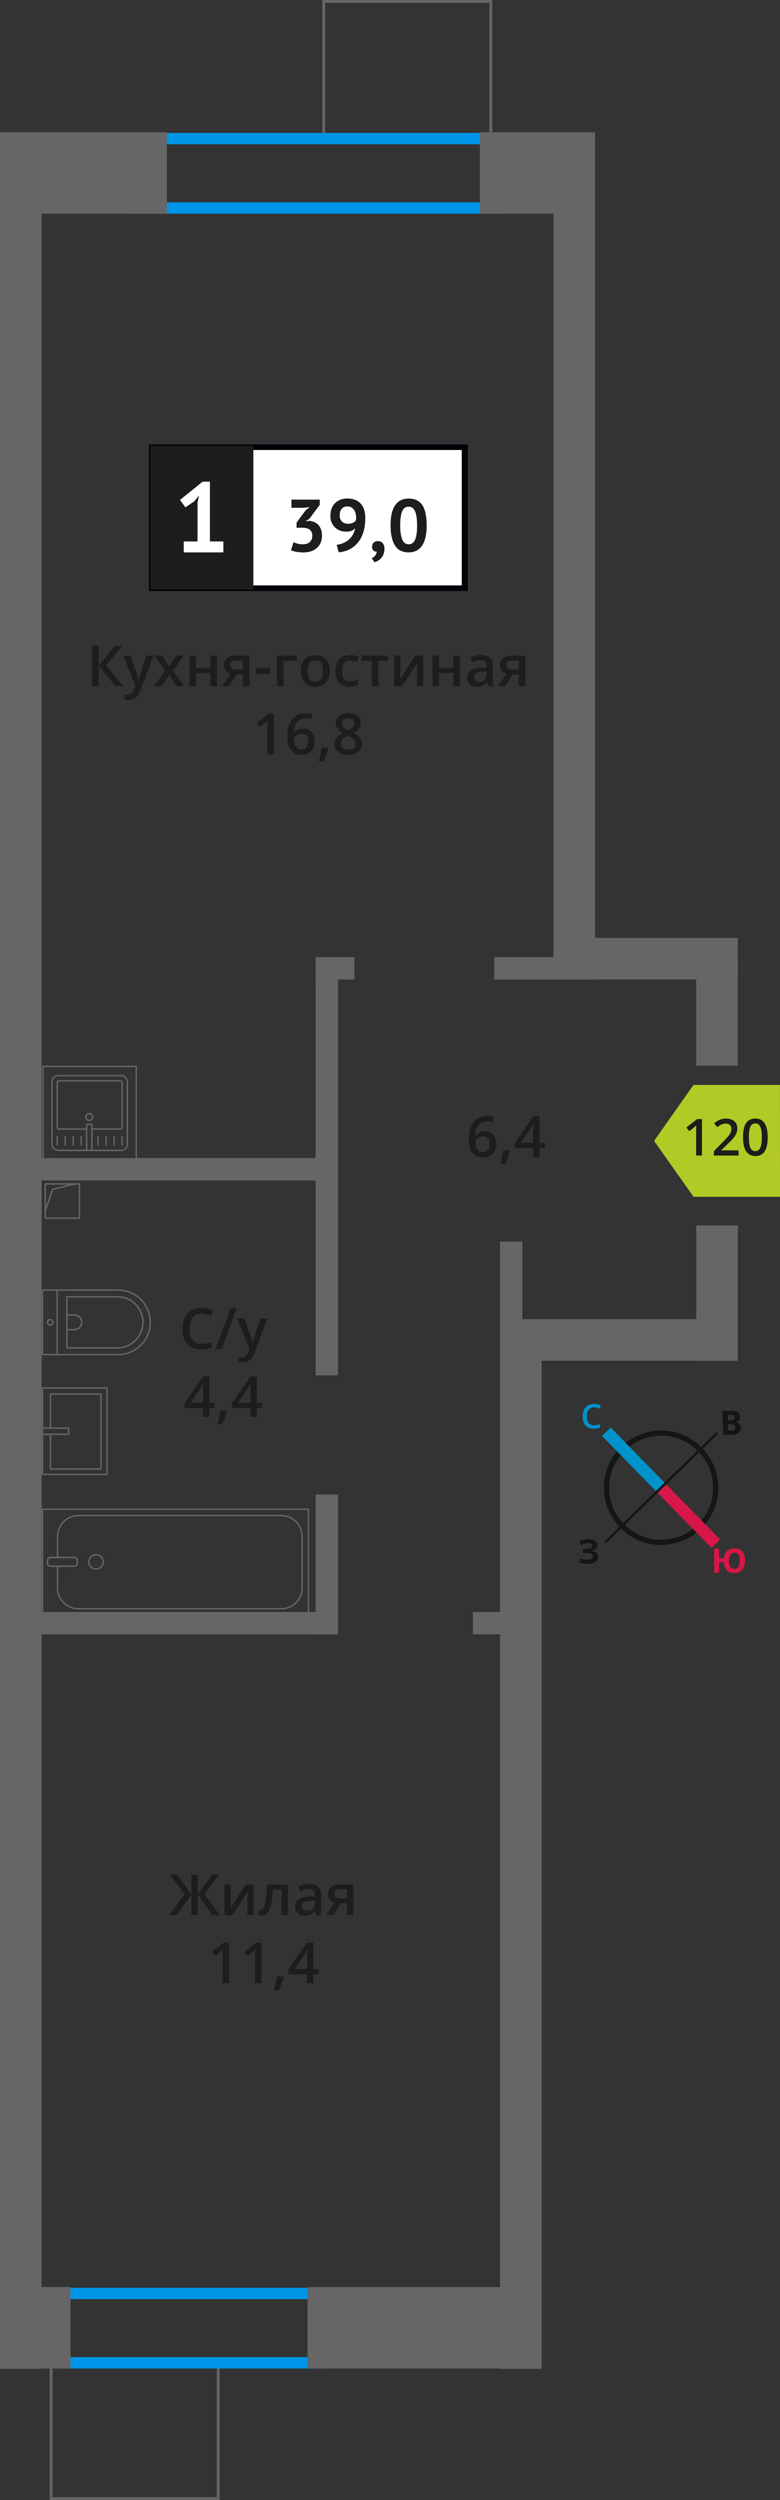 <?xml version="1.0" encoding="UTF-8"?>
<svg xmlns="http://www.w3.org/2000/svg" viewBox="0 0 137.64 440.95">
  <rect x="0" y="0" width="137.64" height="440.95" fill="#333333" stroke="none"/>
  <defs>
    <style>
      .cls-1, .cls-2, .cls-3, .cls-4, .cls-5, .cls-6 {
        fill: none;
      }

      .cls-1, .cls-2, .cls-6 {
        stroke: #666;
      }

      .cls-1, .cls-3, .cls-4, .cls-5, .cls-6 {
        stroke-miterlimit: 10;
      }

      .cls-1, .cls-7 {
        stroke-width: .5px;
      }

      .cls-2 {
        stroke-linecap: round;
        stroke-linejoin: round;
      }

      .cls-2, .cls-6 {
        stroke-width: .25px;
      }

      .cls-3 {
        stroke: #d61747;
      }

      .cls-3, .cls-4 {
        stroke-width: 2.13px;
      }

      .cls-8 {
        fill: #0093ca;
      }

      .cls-8, .cls-9, .cls-10, .cls-11, .cls-12, .cls-13, .cls-14, .cls-15, .cls-16, .cls-17 {
        stroke-width: 0px;
      }

      .cls-9 {
        fill: #666;
      }

      .cls-10 {
        fill: #050007;
      }

      .cls-11 {
        fill: #666;
      }

      .cls-12, .cls-7 {
        fill: #1d1d1b;
      }

      .cls-4 {
        stroke: #0093ca;
      }

      .cls-13 {
        fill: #0096e7;
      }

      .cls-7 {
        stroke: #1d1d1b;
        stroke-miterlimit: 22.93;
      }

      .cls-14 {
        fill: #141515;
      }

      .cls-15 {
        fill: #d61747;
      }

      .cls-5 {
        stroke: #141515;
        stroke-width: .91px;
      }

      .cls-16 {
        fill: #fff;
      }

      .cls-17 {
        fill: #b2ca25;
        fill-rule: evenodd;
      }
    </style>
  </defs>
  <g id="Layer_8" data-name="Layer 8">
    <rect class="cls-1" x="57.13" y=".25" width="29.48" height="23.82"/>
    <rect class="cls-1" x="9.01" y="416.88" width="29.48" height="23.82" transform="translate(47.51 857.58) rotate(-180)"/>
  </g>
  <g id="window">
    <path class="cls-13" d="M86.24,25.45v10.24H25.11v-10.24h61.12M88.24,23.45H23.11v14.24h65.12v-14.24h0Z"/>
    <path class="cls-13" d="M56.07,405.51v10.24H11.14v-10.24h44.93M58.07,403.51H9.14v14.24h48.93v-14.24h0Z"/>
  </g>
  <g id="vent">
    <g>
      <rect class="cls-6" x="7.99" y="208.82" width="6.04" height="6.04"/>
      <polyline class="cls-6" points="7.99 213.55 9.29 209.77 13.23 208.82"/>
    </g>
  </g>
  <g id="walls">
    <rect class="cls-9" x="97.66" y="165.42" width="32.53" height="7.33"/>
    <rect class="cls-9" x="92.54" y="232.67" width="36.53" height="7.33"/>
    <rect class="cls-9" x="114.59" y="224.4" width="23.88" height="7.33" transform="translate(354.6 101.54) rotate(90)"/>
    <rect class="cls-9" x="116.76" y="174.53" width="19.53" height="7.33" transform="translate(304.72 51.67) rotate(90)"/>
    <g>
      <path class="cls-5" d="M109.94,255.52c3.8-3.73,9.9-3.66,13.61.16,3.71,3.79,3.66,9.9-.16,13.61-3.8,3.73-9.9,3.66-13.61-.16-3.73-3.8-3.66-9.9.16-13.61Z"/>
      <line class="cls-4" x1="107" y1="252.53" x2="116.66" y2="262.41"/>
      <line class="cls-3" x1="126.32" y1="272.28" x2="116.66" y2="262.41"/>
      <polygon class="cls-14" points="106.63 271.9 116.5 262.24 116.81 262.56 106.93 272.21 106.63 271.9"/>
      <rect class="cls-14" x="114.69" y="257.36" width="13.81" height=".44" transform="translate(-145.3 158.1) rotate(-44.29)"/>
      <path class="cls-8" d="M104.82,248.21c-.4,0-.7.15-.93.44-.23.27-.34.67-.34,1.16s.11.91.32,1.18c.23.27.53.4.95.4.19,0,.36-.02.53-.06s.34-.08.51-.13v.59c-.32.13-.7.19-1.12.19-.63,0-1.1-.19-1.43-.57-.34-.36-.49-.91-.49-1.6,0-.44.08-.84.23-1.16.17-.32.4-.59.7-.76.3-.17.67-.27,1.08-.27s.82.1,1.2.27l-.25.59c-.15-.08-.3-.13-.46-.19-.17-.04-.32-.08-.51-.08"/>
      <path class="cls-15" d="M131.48,275.28c0,.69-.17,1.22-.49,1.6-.32.38-.8.57-1.41.57-.55,0-.99-.15-1.31-.48-.32-.32-.51-.8-.55-1.41h-.82v1.83h-.89v-4.24h.89v1.67h.84c.06-.57.25-.99.57-1.29.32-.29.74-.44,1.29-.44.61,0,1.07.19,1.39.57.32.38.49.91.49,1.62M128.63,275.28c0,.46.1.82.25,1.07.17.23.4.36.7.36.65,0,.97-.48.97-1.43,0-.48-.08-.84-.25-1.08-.15-.23-.38-.36-.7-.36s-.55.13-.72.36c-.15.25-.25.61-.25,1.08"/>
      <path class="cls-14" d="M127.5,248.86l1.33-.03c.59-.01,1.03.05,1.3.22.29.16.43.43.44.81,0,.25-.05.46-.16.63-.13.15-.28.27-.47.3v.04c.27.05.46.16.58.31.12.17.2.4.21.66,0,.38-.14.69-.4.9-.28.23-.66.36-1.13.37l-1.6.04-.1-4.24ZM128.46,250.52h.51c.25-.02.42-.06.53-.14.11-.08.15-.19.14-.38,0-.15-.06-.27-.18-.34-.12-.07-.31-.11-.57-.1h-.46s.02.96.02.96ZM128.47,251.22l.03,1.1h.57c.25-.02.44-.06.55-.16.11-.1.17-.25.16-.44,0-.34-.26-.53-.75-.52h-.55Z"/>
      <path class="cls-14" d="M105.4,272.52c0,.27-.1.49-.3.67-.19.19-.44.3-.78.34v.02c.4.04.69.15.89.32.21.17.32.4.32.68,0,.4-.17.7-.48.93-.32.23-.76.34-1.31.34-.63,0-1.12-.08-1.5-.23v-.76c.17.08.4.15.65.21.23.04.46.06.69.06.7,0,1.07-.19,1.07-.61,0-.19-.11-.34-.34-.44-.23-.1-.57-.15-1.03-.15h-.4v-.7h.36c.46,0,.78-.04.99-.11.19-.09.3-.23.3-.44,0-.13-.06-.25-.19-.34-.13-.08-.32-.13-.59-.13-.4,0-.78.11-1.14.34l-.4-.59c.25-.15.49-.29.78-.36.27-.06.57-.1.89-.1.46,0,.84.1,1.1.29.27.19.42.44.42.76"/>
    </g>
  </g>
  <g id="bathroom">
    <g>
      <g>
        <rect class="cls-2" x="21.69" y="252.02" width="18.55" height="46.92" transform="translate(-244.51 306.44) rotate(-90)"/>
        <rect class="cls-2" x="10.24" y="272.86" width="1.55" height="5.24" rx=".49" ry=".49" transform="translate(-264.47 286.49) rotate(-90)"/>
        <path class="cls-2" d="M10.15,276.25v3.82c0,2.03,1.65,3.68,3.68,3.68h35.8c2.03,0,3.68-1.65,3.68-3.68v-9.08c0-2.03-1.65-3.68-3.68-3.68H13.84c-2.03,0-3.68,1.65-3.68,3.68v3.71"/>
        <circle class="cls-2" cx="16.95" cy="275.48" r="1.27"/>
      </g>
      <g>
        <path class="cls-2" d="M7.51,227.54h13.32c3.14,0,5.69,2.55,5.69,5.69h0c0,3.14-2.55,5.69-5.69,5.69H7.51v-11.38h0Z"/>
        <path class="cls-2" d="M11.8,228.72h8.91c2.49,0,4.51,2.02,4.51,4.51h0c0,2.49-2.02,4.51-4.51,4.51h-8.91v-9.02h0Z"/>
        <path class="cls-2" d="M11.8,231.94h1.34c.71,0,1.29.58,1.29,1.29h0c0,.71-.58,1.29-1.29,1.29h-1.34v-2.58h0Z"/>
        <circle class="cls-2" cx="8.85" cy="233.23" r=".48"/>
        <line class="cls-2" x1="10.08" y1="238.92" x2="10.08" y2="227.54"/>
      </g>
      <g>
        <rect class="cls-2" x="7.5" y="244.8" width="11.38" height="15.25"/>
        <polyline class="cls-2" points="7.5 251.89 12.12 251.89 12.12 252.97 7.5 252.97"/>
        <polyline class="cls-2" points="8.9 251.89 8.9 245.88 17.82 245.88 17.82 259.09 8.9 259.09 8.9 252.97"/>
      </g>
    </g>
    <g>
      <g>
        <rect class="cls-2" x="9.15" y="189.72" width="13.32" height="13.19" rx="1.09" ry="1.09" transform="translate(31.63 392.62) rotate(180)"/>
        <path class="cls-2" d="M15.29,199.14h-4.88c-.18,0-.32-.14-.32-.32v-7.86c0-.18.14-.32.32-.32h10.82c.18,0,.32.14.32.32v7.86c0,.18-.14.32-.32.32h-5.01"/>
        <circle class="cls-2" cx="15.75" cy="197.02" r=".6"/>
        <rect class="cls-2" x="15.29" y="198.29" width=".93" height="4.61" transform="translate(31.5 401.19) rotate(180)"/>
        <line class="cls-2" x1="21.54" y1="201.93" x2="21.54" y2="200.52"/>
        <line class="cls-2" x1="20.13" y1="201.93" x2="20.13" y2="200.52"/>
        <line class="cls-2" x1="18.72" y1="201.93" x2="18.72" y2="200.52"/>
        <line class="cls-2" x1="17.3" y1="201.93" x2="17.3" y2="200.52"/>
        <line class="cls-2" x1="14.32" y1="201.93" x2="14.32" y2="200.52"/>
        <line class="cls-2" x1="12.91" y1="201.93" x2="12.91" y2="200.52"/>
        <line class="cls-2" x1="11.5" y1="201.93" x2="11.5" y2="200.52"/>
        <line class="cls-2" x1="10.08" y1="201.93" x2="10.08" y2="200.52"/>
      </g>
      <path class="cls-11" d="M23.92,188.21v16.21H7.71v-16.21h16.21M24.17,187.96H7.46v16.71h16.71v-16.71h0Z"/>
    </g>
  </g>
  <g id="text">
    <g>
      <path class="cls-12" d="M82.72,201.03c0-2.79,1.14-4.19,3.41-4.19.36,0,.66.03.91.08v.96c-.25-.07-.53-.11-.86-.11-.76,0-1.34.21-1.72.62-.38.41-.59,1.07-.62,1.97h.06c.15-.26.37-.47.64-.61.28-.14.6-.22.98-.22.65,0,1.15.2,1.51.6.36.4.54.94.54,1.62,0,.75-.21,1.34-.63,1.77s-.99.65-1.71.65c-.51,0-.96-.12-1.33-.37-.38-.25-.67-.6-.87-1.07-.2-.47-.3-1.04-.3-1.7ZM85.21,203.22c.39,0,.7-.13.91-.38s.32-.62.32-1.09c0-.41-.1-.73-.3-.97-.2-.23-.5-.35-.9-.35-.25,0-.48.05-.68.16-.21.11-.37.25-.49.43-.12.18-.18.37-.18.56,0,.46.12.85.37,1.16.25.31.57.47.96.47Z"/>
      <path class="cls-12" d="M89.98,203.02c-.16.61-.44,1.38-.86,2.34h-.84c.22-.88.39-1.7.5-2.45h1.13l.07.11Z"/>
      <path class="cls-12" d="M96.17,202.51h-.96v1.56h-1.12v-1.56h-3.26v-.88l3.26-4.72h1.12v4.65h.96v.95ZM94.09,201.56v-1.79c0-.64.02-1.16.05-1.57h-.04c-.09.21-.23.47-.43.78l-1.77,2.58h2.19Z"/>
    </g>
    <g>
      <path class="cls-12" d="M32.6,334.09l-2.61-3.45h1.25l2.54,3.46v-3.46h1.11v3.46l2.54-3.46h1.25l-2.61,3.45,2.72,3.69h-1.29l-2.61-3.62v3.62h-1.11v-3.62l-2.61,3.62h-1.3l2.73-3.69Z"/>
      <path class="cls-12" d="M40.72,332.38v2.77c0,.32-.03.8-.08,1.42l2.71-4.19h1.4v5.4h-1.1v-2.72c0-.15,0-.39.03-.73.02-.33.03-.58.05-.73l-2.7,4.18h-1.4v-5.4h1.1Z"/>
      <path class="cls-12" d="M50.83,337.78h-1.16v-4.5h-1.49c-.09,1.16-.21,2.06-.37,2.71-.16.65-.36,1.13-.61,1.43-.25.3-.57.45-.97.45-.25,0-.46-.04-.63-.11v-.9c.12.05.24.07.36.07.33,0,.59-.37.78-1.12.19-.75.34-1.89.45-3.43h3.63v5.4Z"/>
      <path class="cls-12" d="M55.85,337.78l-.23-.75h-.04c-.26.33-.52.55-.79.67-.26.12-.6.18-1.02.18-.53,0-.95-.14-1.24-.43-.3-.29-.45-.69-.45-1.22,0-.56.21-.98.62-1.26s1.04-.44,1.89-.46l.93-.03v-.29c0-.34-.08-.6-.24-.77-.16-.17-.41-.26-.75-.26-.28,0-.54.04-.8.12-.25.08-.5.18-.73.29l-.37-.82c.29-.15.61-.27.96-.35.35-.08.68-.12.99-.12.69,0,1.21.15,1.55.45.35.3.53.77.53,1.41v3.64h-.82ZM54.14,337c.42,0,.75-.12,1-.35.25-.23.38-.56.38-.98v-.47l-.69.03c-.54.02-.93.11-1.18.27-.25.16-.37.41-.37.74,0,.24.07.43.21.56s.36.2.64.2Z"/>
      <path class="cls-12" d="M58.82,337.78h-1.28l1.5-2.21c-.36-.1-.65-.29-.86-.56s-.31-.6-.31-1c0-.51.18-.91.55-1.2s.86-.43,1.49-.43h2.46v5.4h-1.15v-2.08h-1.09l-1.31,2.08ZM58.99,334.02c0,.28.1.48.32.62.21.14.49.21.85.21h1.07v-1.6h-1.25c-.31,0-.55.07-.72.2-.17.13-.26.32-.26.57Z"/>
      <path class="cls-12" d="M40.44,349.78h-1.15v-4.61c0-.55.01-.99.04-1.31-.08.08-.17.17-.28.26-.11.09-.47.39-1.1.9l-.58-.73,2.1-1.65h.96v7.14Z"/>
      <path class="cls-12" d="M46.15,349.78h-1.15v-4.61c0-.55.01-.99.04-1.31-.08.08-.17.17-.28.26-.11.09-.47.39-1.1.9l-.58-.73,2.1-1.65h.96v7.14Z"/>
      <path class="cls-12" d="M50.06,348.73c-.16.61-.44,1.39-.86,2.34h-.84c.22-.88.39-1.7.5-2.45h1.13l.07.11Z"/>
      <path class="cls-12" d="M56.25,348.23h-.96v1.56h-1.12v-1.56h-3.26v-.88l3.26-4.72h1.12v4.65h.96v.95ZM54.17,347.27v-1.79c0-.64.02-1.16.05-1.57h-.04c-.09.21-.23.48-.43.78l-1.77,2.58h2.19Z"/>
    </g>
    <g>
      <g>
        <path class="cls-12" d="M21.74,121.04h-1.37l-2.94-3.62v3.62h-1.17v-7.14h1.17v3.46l2.89-3.46h1.28l-2.88,3.45,3.02,3.69Z"/>
        <path class="cls-12" d="M21.74,115.63h1.25l1.1,3.06c.17.44.28.85.33,1.23h.04c.03-.18.08-.4.16-.65.08-.25.49-1.47,1.24-3.64h1.24l-2.31,6.12c-.42,1.12-1.12,1.68-2.1,1.68-.25,0-.5-.03-.74-.08v-.91c.17.04.37.06.59.06.55,0,.94-.32,1.17-.96l.2-.51-2.17-5.4Z"/>
        <path class="cls-12" d="M29.12,118.28l-1.81-2.64h1.31l1.23,1.89,1.24-1.89h1.3l-1.82,2.64,1.91,2.76h-1.3l-1.33-2.02-1.33,2.02h-1.3l1.9-2.76Z"/>
        <path class="cls-12" d="M34.58,115.63v2.17h2.54v-2.17h1.15v5.4h-1.15v-2.33h-2.54v2.33h-1.15v-5.4h1.15Z"/>
        <path class="cls-12" d="M40.46,121.04h-1.28l1.5-2.21c-.36-.1-.65-.29-.86-.56s-.31-.6-.31-1c0-.51.18-.91.55-1.2s.86-.43,1.49-.43h2.46v5.4h-1.15v-2.08h-1.09l-1.31,2.08ZM40.63,117.28c0,.28.1.48.32.62.21.14.49.21.85.21h1.07v-1.6h-1.25c-.31,0-.55.07-.72.2-.17.13-.26.32-.26.57Z"/>
        <path class="cls-12" d="M45.18,118.84v-.98h2.51v.98h-2.51Z"/>
        <path class="cls-12" d="M52.36,115.63v.9h-2.34v4.5h-1.15v-5.4h3.49Z"/>
        <path class="cls-12" d="M58.19,118.33c0,.88-.23,1.57-.68,2.07-.45.49-1.08.74-1.89.74-.5,0-.95-.11-1.34-.34-.39-.23-.69-.56-.89-.98-.21-.43-.31-.92-.31-1.48,0-.88.22-1.56.67-2.05.45-.49,1.08-.74,1.9-.74s1.4.25,1.86.75.68,1.18.68,2.03ZM54.26,118.33c0,1.25.46,1.87,1.38,1.87s1.37-.62,1.37-1.87-.46-1.85-1.38-1.85c-.48,0-.83.16-1.05.48-.22.32-.32.78-.32,1.37Z"/>
        <path class="cls-12" d="M61.69,121.13c-.82,0-1.44-.24-1.86-.72-.42-.48-.64-1.16-.64-2.05s.22-1.61.67-2.09c.45-.49,1.09-.73,1.93-.73.57,0,1.08.11,1.54.32l-.35.92c-.49-.19-.89-.28-1.2-.28-.93,0-1.4.62-1.4,1.86,0,.61.12,1.06.35,1.36.23.3.57.46,1.02.46.51,0,.99-.13,1.45-.38v1c-.21.12-.42.21-.66.26-.23.05-.52.08-.85.08Z"/>
        <path class="cls-12" d="M68.52,115.63v.9h-1.76v4.5h-1.15v-4.5h-1.76v-.9h4.67Z"/>
        <path class="cls-12" d="M70.66,115.63v2.77c0,.32-.03.8-.08,1.42l2.71-4.19h1.4v5.4h-1.1v-2.72c0-.15,0-.39.03-.73.02-.34.03-.58.05-.73l-2.7,4.18h-1.4v-5.4h1.1Z"/>
        <path class="cls-12" d="M77.47,115.63v2.17h2.54v-2.17h1.15v5.4h-1.15v-2.33h-2.54v2.33h-1.15v-5.4h1.15Z"/>
        <path class="cls-12" d="M86.18,121.04l-.23-.75h-.04c-.26.33-.52.55-.79.67-.26.12-.6.18-1.02.18-.53,0-.95-.14-1.24-.43-.3-.29-.45-.69-.45-1.22,0-.56.21-.98.62-1.26s1.04-.44,1.89-.46l.93-.03v-.29c0-.35-.08-.6-.24-.77-.16-.17-.41-.26-.75-.26-.28,0-.54.04-.8.12-.25.08-.5.18-.73.29l-.37-.82c.29-.15.61-.27.96-.35.35-.08.68-.12.99-.12.69,0,1.21.15,1.55.45.35.3.53.77.53,1.41v3.64h-.82ZM84.47,120.25c.42,0,.75-.12,1-.35.25-.23.38-.56.38-.98v-.47l-.69.03c-.54.02-.93.11-1.18.27-.25.16-.37.41-.37.74,0,.24.07.43.21.56s.36.2.64.2Z"/>
        <path class="cls-12" d="M89.16,121.04h-1.28l1.5-2.21c-.36-.1-.65-.29-.86-.56s-.31-.6-.31-1c0-.51.18-.91.55-1.2s.86-.43,1.49-.43h2.46v5.4h-1.15v-2.08h-1.09l-1.31,2.08ZM89.32,117.28c0,.28.1.48.32.62.21.14.49.21.85.21h1.07v-1.6h-1.25c-.31,0-.55.07-.72.2-.17.13-.26.32-.26.57Z"/>
        <path class="cls-12" d="M48.33,133.04h-1.15v-4.61c0-.55.01-.99.04-1.31-.08.08-.17.16-.28.26-.11.09-.47.39-1.1.9l-.58-.73,2.1-1.65h.96v7.14Z"/>
        <path class="cls-12" d="M50.69,129.99c0-2.79,1.14-4.19,3.41-4.19.36,0,.66.03.91.08v.96c-.25-.07-.53-.11-.86-.11-.76,0-1.34.21-1.72.62s-.59,1.07-.62,1.97h.06c.15-.26.37-.47.64-.61.28-.14.6-.22.98-.22.65,0,1.15.2,1.51.6.36.4.54.94.54,1.62,0,.75-.21,1.34-.63,1.77-.42.43-.99.65-1.71.65-.51,0-.96-.12-1.33-.37-.38-.25-.67-.6-.87-1.07-.2-.47-.3-1.04-.3-1.7ZM53.18,132.19c.39,0,.7-.13.91-.38.21-.25.32-.62.32-1.09,0-.41-.1-.73-.3-.97-.2-.23-.5-.35-.9-.35-.25,0-.48.05-.68.16-.21.11-.37.25-.49.43-.12.18-.18.37-.18.56,0,.46.12.85.37,1.16.25.31.57.47.96.47Z"/>
        <path class="cls-12" d="M57.95,131.99c-.16.61-.44,1.38-.86,2.34h-.84c.22-.88.39-1.7.5-2.45h1.13l.07.11Z"/>
        <path class="cls-12" d="M61.46,125.8c.68,0,1.21.16,1.61.47.39.31.59.73.59,1.25,0,.73-.44,1.31-1.32,1.75.56.28.96.57,1.19.88.24.31.35.65.35,1.04,0,.59-.22,1.06-.65,1.42-.43.35-1.02.53-1.76.53s-1.38-.17-1.8-.5-.64-.8-.64-1.41c0-.4.11-.75.33-1.07.22-.32.59-.6,1.1-.85-.44-.26-.75-.54-.93-.83-.19-.29-.28-.62-.28-.98,0-.52.2-.93.61-1.24s.94-.46,1.59-.46ZM60.14,131.18c0,.34.12.6.36.79.24.19.56.28.97.28s.75-.1.98-.29c.23-.19.35-.46.35-.79,0-.26-.11-.5-.32-.72-.21-.22-.54-.42-.98-.61l-.14-.06c-.43.19-.74.4-.93.62-.19.23-.28.49-.28.78ZM61.45,126.69c-.33,0-.59.08-.79.24s-.3.38-.3.66c0,.17.04.32.11.45.07.13.18.25.31.36.14.11.37.24.69.39.39-.17.67-.35.83-.54.16-.19.24-.41.24-.67,0-.28-.1-.5-.3-.66-.2-.16-.47-.24-.8-.24Z"/>
      </g>
      <g>
        <rect class="cls-16" x="26.78" y="78.87" width="54.7" height="24.87"/>
        <path class="cls-10" d="M81.47,79.37H27.38v23.88h54.1v-23.88ZM26.83,78.38h55.73v25.86H26.29v-25.86h.55Z"/>
        <rect class="cls-7" x="26.78" y="78.87" width="17.68" height="24.87"/>
        <g>
          <path class="cls-12" d="M53.46,96c.54,0,.95-.14,1.23-.43s.42-.64.42-1.04c0-.5-.15-.86-.44-1.1-.3-.24-.76-.35-1.4-.35h-.94v-.9l1.58-2.15.74-.59-1.03.12h-2.19v-1.44h4.99v.93l-1.84,2.47-.57.35v.07l.55-.08c.3.03.59.1.87.21.27.11.51.28.72.49.2.21.37.48.49.79s.18.67.18,1.08c0,.51-.08.96-.25,1.33-.17.37-.41.69-.71.94-.3.25-.65.44-1.05.56s-.83.18-1.29.18c-.38,0-.78-.04-1.19-.1-.41-.07-.74-.17-.99-.3l.46-1.41c.23.11.48.21.75.27.27.07.58.1.92.1Z"/>
          <path class="cls-12" d="M58.3,90.97c0-.44.07-.85.2-1.23.13-.37.33-.69.59-.96s.57-.47.94-.63c.37-.15.79-.23,1.27-.23.98,0,1.76.29,2.32.88.56.59.84,1.44.84,2.56,0,1.01-.13,1.88-.38,2.62s-.6,1.35-1.03,1.84c-.43.49-.93.87-1.49,1.13-.57.26-1.16.42-1.79.47l-.37-1.33c.48-.06.91-.18,1.28-.35s.7-.39.97-.65c.27-.26.49-.55.66-.87s.29-.68.36-1.05c-.21.23-.43.38-.67.47-.24.09-.56.13-.96.13-.33,0-.66-.06-.99-.17s-.62-.29-.88-.52c-.26-.23-.46-.52-.63-.88s-.24-.77-.24-1.25ZM59.94,90.88c0,.5.14.87.42,1.12.28.25.63.38,1.04.38.36,0,.65-.06.88-.17s.4-.25.52-.42c.03-.18.04-.36.04-.52,0-.24-.03-.48-.09-.72-.06-.23-.16-.44-.28-.63-.13-.18-.29-.33-.48-.44-.2-.11-.43-.16-.7-.16-.43,0-.76.14-.99.41-.23.27-.35.65-.35,1.14Z"/>
          <path class="cls-12" d="M65.66,96.41c0-.3.1-.53.29-.71.2-.17.44-.26.72-.26.37,0,.65.12.86.37.21.24.31.57.31.97s-.06.73-.18,1.01c-.12.28-.27.52-.45.7-.18.19-.37.33-.57.44-.2.11-.39.19-.55.24l-.5-.71c.24-.1.44-.25.61-.47.17-.22.27-.45.29-.69-.2.03-.39-.04-.57-.18-.18-.15-.27-.39-.27-.72Z"/>
          <path class="cls-12" d="M68.92,92.67c0-1.6.27-2.79.82-3.57.55-.78,1.34-1.17,2.36-1.17,1.1,0,1.9.39,2.42,1.16.51.77.77,1.96.77,3.58s-.28,2.81-.83,3.59-1.34,1.17-2.37,1.17c-1.09,0-1.89-.41-2.4-1.23s-.77-2-.77-3.53ZM70.62,92.67c0,1.06.12,1.88.35,2.46s.61.87,1.14.87.89-.27,1.13-.8c.24-.53.36-1.37.36-2.53,0-1.05-.11-1.87-.34-2.44-.23-.57-.61-.86-1.16-.86s-.9.27-1.13.81c-.23.54-.35,1.37-.35,2.49Z"/>
        </g>
        <path class="cls-16" d="M32.42,95.5h2.44v-6.92l.26-1.19-.84,1.03-1.56,1.07-.96-1.31,4-3.23h1.28v10.55h2.38v1.93h-7v-1.93Z"/>
      </g>
    </g>
    <g>
      <path class="cls-12" d="M35.59,231.69c-.67,0-1.2.24-1.58.71-.38.47-.58,1.13-.58,1.97s.18,1.54.55,1.99c.37.45.9.67,1.6.67.3,0,.6-.03.88-.09.28-.06.58-.14.88-.23v1c-.56.21-1.19.32-1.9.32-1.04,0-1.85-.32-2.41-.95-.56-.63-.84-1.54-.84-2.72,0-.74.14-1.39.41-1.95.27-.56.67-.98,1.18-1.28.51-.3,1.12-.44,1.81-.44.73,0,1.4.15,2.02.46l-.42.97c-.24-.11-.5-.21-.76-.3-.27-.09-.55-.13-.85-.13Z"/>
      <path class="cls-12" d="M41.77,230.79l-2.66,7.14h-1.08l2.66-7.14h1.08Z"/>
      <path class="cls-12" d="M41.85,232.53h1.25l1.1,3.06c.17.44.28.85.33,1.23h.04c.03-.18.08-.4.16-.65.08-.25.49-1.47,1.24-3.64h1.24l-2.31,6.12c-.42,1.12-1.12,1.68-2.1,1.68-.25,0-.5-.03-.74-.08v-.91c.17.04.37.06.59.06.55,0,.94-.32,1.17-.96l.2-.51-2.17-5.4Z"/>
      <path class="cls-12" d="M37.9,248.37h-.96v1.56h-1.12v-1.56h-3.26v-.88l3.26-4.72h1.12v4.65h.96v.95ZM35.82,247.42v-1.79c0-.64.02-1.16.05-1.57h-.04c-.09.21-.23.47-.43.78l-1.77,2.58h2.19Z"/>
      <path class="cls-12" d="M40.09,248.88c-.16.61-.44,1.38-.86,2.34h-.84c.22-.88.39-1.7.5-2.45h1.13l.07.11Z"/>
      <path class="cls-12" d="M46.28,248.37h-.96v1.56h-1.12v-1.56h-3.26v-.88l3.26-4.72h1.12v4.65h.96v.95ZM44.2,247.42v-1.79c0-.64.02-1.16.05-1.57h-.04c-.09.21-.23.47-.43.78l-1.77,2.58h2.19Z"/>
    </g>
    <g>
      <polygon class="cls-17" points="122.39 211.09 122.39 211.09 118.9 206.16 115.42 201.23 118.9 196.29 122.38 191.36 122.38 191.36 122.38 191.36 137.63 191.36 137.64 211.09 122.39 211.09 122.39 211.09"/>
      <g>
        <path class="cls-12" d="M123.87,203.81h-1.03v-4.15c0-.5.01-.89.04-1.18-.07.07-.15.15-.25.23-.1.09-.43.36-.99.81l-.52-.65,1.89-1.49h.86v6.42Z"/>
        <path class="cls-12" d="M130.33,203.81h-4.36v-.78l1.66-1.67c.49-.5.81-.86.97-1.07.16-.21.28-.41.35-.59s.11-.38.11-.59c0-.29-.09-.52-.26-.69-.17-.17-.42-.25-.72-.25-.25,0-.48.05-.71.14-.23.09-.5.26-.8.49l-.56-.68c.36-.3.71-.52,1.04-.64.34-.13.7-.19,1.08-.19.6,0,1.08.16,1.44.47.36.31.54.73.54,1.26,0,.29-.05.57-.16.83s-.26.53-.48.81c-.22.28-.57.65-1.07,1.12l-1.12,1.08v.04h3.05v.91Z"/>
        <path class="cls-12" d="M135.47,200.6c0,1.12-.18,1.95-.54,2.49-.36.54-.91.81-1.64.81s-1.26-.28-1.63-.84c-.37-.56-.55-1.38-.55-2.46s.18-1.97.54-2.51c.36-.54.91-.81,1.64-.81s1.26.28,1.63.84.55,1.39.55,2.47ZM132.15,200.59c0,.88.09,1.5.27,1.88.18.38.47.56.86.56s.68-.19.87-.57c.18-.38.28-1,.28-1.87s-.09-1.48-.28-1.87c-.18-.39-.47-.58-.87-.58s-.68.19-.86.57c-.18.38-.27,1.01-.27,1.88Z"/>
      </g>
    </g>
  </g>
  <g id="Layer_7" data-name="Layer 7">
    <rect class="cls-9" x="3.7" y="23.33" width="25.75" height="14.36"/>
    <rect class="cls-9" x="84.68" y="23.33" width="20.32" height="14.36"/>
    <rect class="cls-9" x="3.49" y="403.39" width="8.96" height="14.36"/>
    <rect class="cls-9" x="54.27" y="403.39" width="41.31" height="14.36"/>
    <rect class="cls-9" x="4.93" y="284.32" width="54.71" height="3.94"/>
    <rect class="cls-9" x="83.45" y="284.32" width="5.03" height="3.94"/>
    <rect class="cls-9" x="87.21" y="168.82" width="12.34" height="3.94"/>
    <rect class="cls-9" x="55.7" y="168.82" width="6.84" height="3.94"/>
    <rect class="cls-9" x="4.93" y="204.27" width="54.71" height="3.94"/>
    <rect class="cls-9" x="20.92" y="203.86" width="73.5" height="3.94" transform="translate(263.5 148.16) rotate(90)"/>
    <rect class="cls-9" x="45.34" y="273.96" width="24.66" height="3.94" transform="translate(333.59 218.26) rotate(90)"/>
    <rect class="cls-9" x="81.66" y="225.57" width="17.09" height="3.94" transform="translate(317.74 137.33) rotate(90)"/>
    <rect class="cls-9" x="-.67" y="321.58" width="185.15" height="7.33" transform="translate(417.15 233.33) rotate(90)"/>
    <rect class="cls-9" x="32.15" y="99.9" width="138.38" height="7.33" transform="translate(204.9 2.23) rotate(90)"/>
    <rect class="cls-9" x="-193.58" y="216.9" width="394.49" height="7.33" transform="translate(224.24 216.9) rotate(90)"/>
  </g>
</svg>